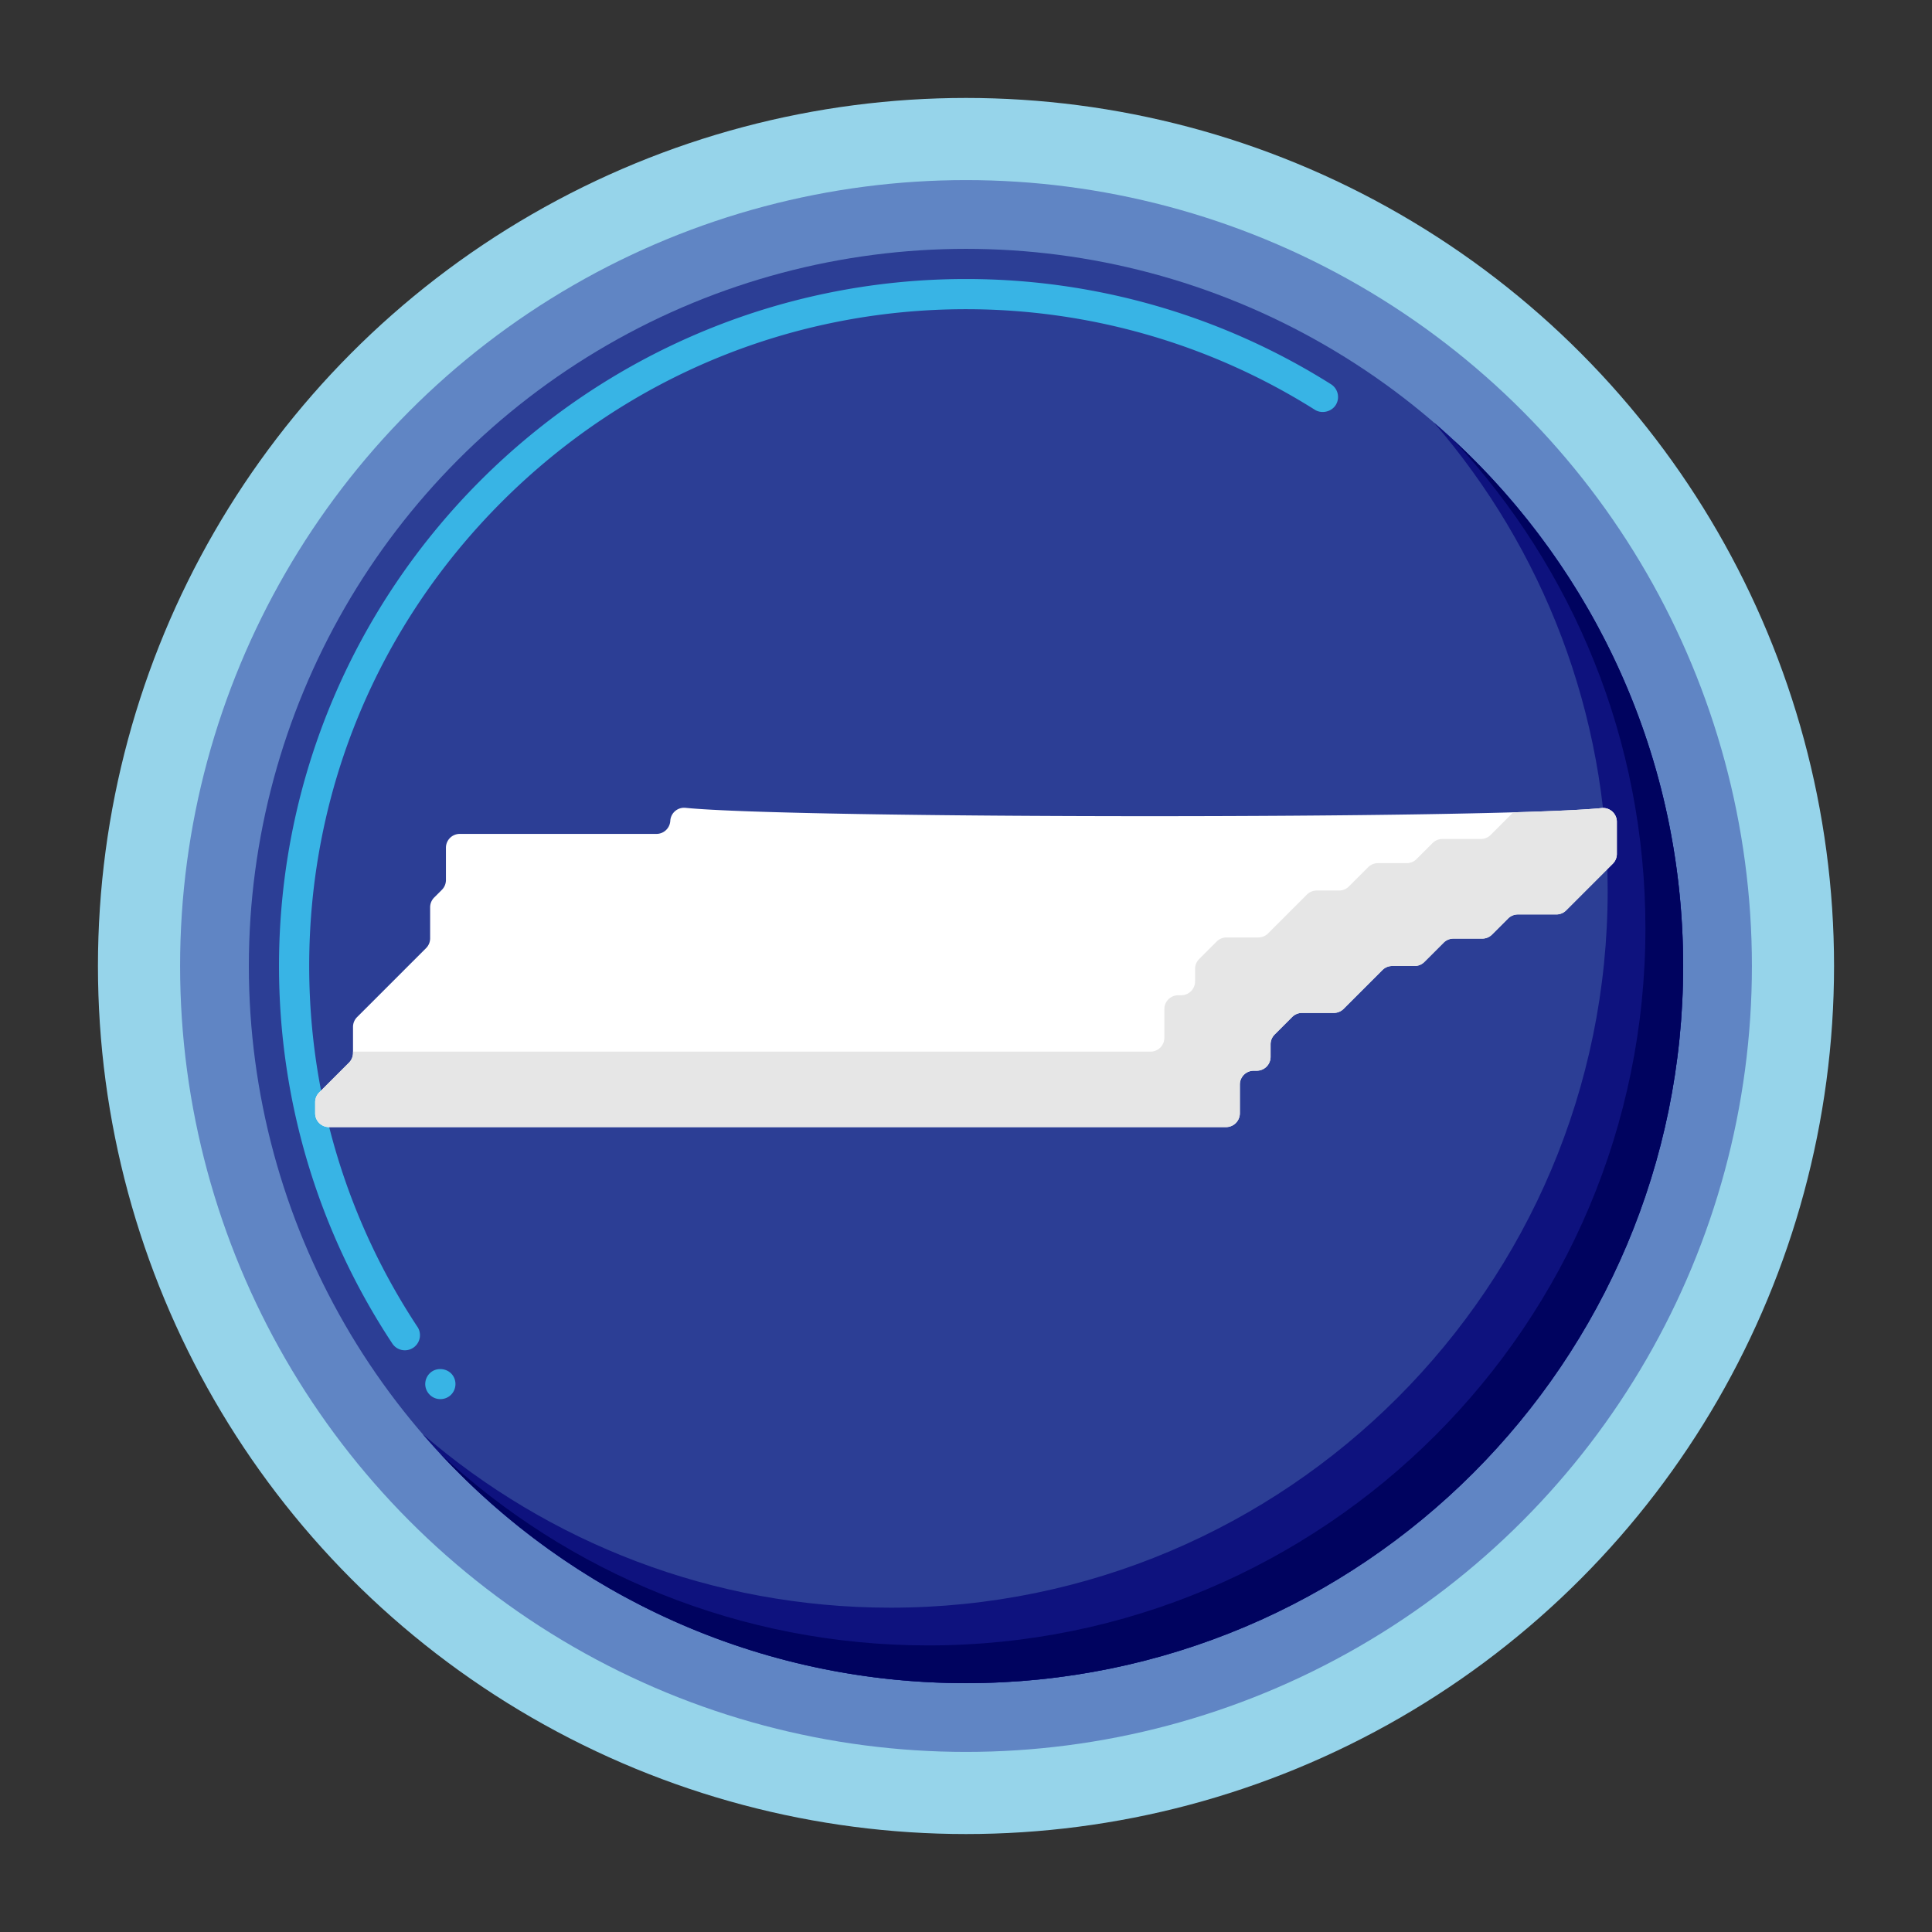 <svg xmlns="http://www.w3.org/2000/svg" version="1.1" xmlns:xlink="http://www.w3.org/1999/xlink" width="512" height="512" x="0" y="0" viewBox="0 0 256 256" style="enable-background:new 0 0 512 512" xml:space="preserve" class=""><rect x="0" y="0" width="256" height="256" fill="#333333" stroke="none"/><g><circle cx="128" cy="128" r="115.021" fill="#96d4ea" opacity="1" data-original="#478cf7" class=""></circle><circle cx="128" cy="128" r="104.137" fill="#6085c4" opacity="1" data-original="#2266d3" class=""></circle><circle cx="128" cy="128" r="95.026" fill="#2c3e95" opacity="1" data-original="#e63950" class=""></circle><path fill="#38b4e5" d="M58.35 185.39c-.61 0-1.18-.27-1.56-.75l-.01-.01c-.33-.42-.48-.94-.42-1.46.06-.53.33-1.01.74-1.34.84-.67 2.15-.521 2.82.319.68.86.54 2.12-.32 2.811-.36.28-.79.43-1.25.43zm-4.7-6.47c-.67 0-1.3-.33-1.67-.9-9.82-14.87-15.01-32.16-15.01-50.02.01-50.19 40.84-91.021 91.03-91.03 17.16 0 33.88 4.82 48.36 13.94.94.59 1.22 1.83.63 2.76-.57.899-1.85 1.2-2.76.63-13.84-8.72-29.83-13.33-46.23-13.33-23.2 0-45.05 9.07-61.51 25.521C50.04 82.95 40.97 104.79 40.97 128c0 17.06 4.96 33.6 14.34 47.81.01 0 .01 0 .01.01a2.002 2.002 0 0 1-1.67 3.1z" opacity="1" data-original="#e8566f" class=""></path><path fill="#0e127e" d="M190.008 55.992c14.345 16.643 23.018 38.313 23.018 62.008 0 52.481-42.545 95.026-95.026 95.026-23.696 0-45.365-8.673-62.008-23.018 17.426 20.218 43.222 33.018 72.008 33.018 52.481 0 95.026-42.545 95.026-95.026 0-28.786-12.8-54.582-33.018-72.008z" opacity="1" data-original="#d10028" class=""></path><path fill="#00035f" d="M192.647 58.353c15.749 16.959 25.379 39.678 25.379 64.647 0 52.481-42.545 95.026-95.026 95.026-24.969 0-47.688-9.63-64.647-25.379 17.353 18.687 42.135 30.379 69.647 30.379 52.481 0 95.026-42.545 95.026-95.026 0-27.513-11.692-52.294-30.379-69.647z" opacity="1" data-original="#b7022d" class=""></path><path fill="#ffffff" d="M90.835 107.042c14.438 1.452 106.616 1.487 121.404.03 1.076-.106 2 .745 2 1.826v4.254c0 .486-.193.953-.537 1.297l-6.184 6.184c-.344.344-.81.537-1.297.537h-5.098c-.486 0-.953.193-1.297.537l-2.128 2.128c-.344.344-.81.537-1.297.537h-3.817c-.486 0-.953.193-1.297.537l-2.555 2.555c-.344.344-.81.537-1.297.537h-2.964c-.486 0-.953.193-1.297.537l-5.143 5.143c-.344.344-.81.537-1.297.537h-4.218c-.486 0-.953.193-1.297.537l-2.328 2.328c-.344.344-.537.81-.537 1.297v1.663a1.834 1.834 0 0 1-1.834 1.834h-.402a1.834 1.834 0 0 0-1.834 1.834v3.804a1.834 1.834 0 0 1-1.834 1.834H43.594a1.834 1.834 0 0 1-1.834-1.834v-1.463c0-.486.193-.953.537-1.297l3.942-3.942c.344-.344.537-.81.537-1.297v-3.444c0-.486.193-.953.537-1.297l9.146-9.146c.344-.344.537-.81.537-1.297v-4.111c0-.486.193-.953.537-1.297l1.02-1.02c.344-.344.537-.81.537-1.297v-4.278c0-1.013.821-1.834 1.834-1.834h26.063c.973 0 1.777-.76 1.831-1.732a1.832 1.832 0 0 1 2.017-1.721z" opacity="1" data-original="#ffffff" class=""></path><path fill="#e6e6e6" d="M212.239 107.072c-2.271.224-6.367.413-11.726.566l-2.994 2.994c-.344.344-.81.537-1.297.537h-5.098c-.486 0-.953.193-1.297.537l-2.128 2.128c-.344.344-.81.537-1.297.537h-3.818c-.486 0-.953.193-1.297.537l-2.555 2.555c-.344.344-.81.537-1.297.537h-2.964c-.486 0-.953.193-1.297.537l-5.143 5.143c-.344.344-.81.537-1.297.537h-4.218c-.486 0-.953.193-1.297.537l-2.328 2.328a1.835 1.835 0 0 0-.537 1.297v1.663a1.833 1.833 0 0 1-1.834 1.833h-.402a1.834 1.834 0 0 0-1.834 1.834v3.804a1.833 1.833 0 0 1-1.834 1.833H46.777v.168c0 .486-.193.953-.537 1.296l-3.942 3.942a1.835 1.835 0 0 0-.537 1.297v1.462c0 1.013.821 1.833 1.834 1.833h118.861a1.834 1.834 0 0 0 1.834-1.833v-3.804c0-1.013.821-1.834 1.834-1.834h.402a1.834 1.834 0 0 0 1.834-1.833v-1.663c0-.486.193-.953.537-1.297l2.328-2.328c.344-.344.81-.537 1.297-.537h4.218c.486 0 .953-.193 1.297-.537l5.143-5.143c.344-.344.81-.537 1.297-.537h2.964c.486 0 .953-.193 1.297-.537l2.555-2.555c.344-.344.81-.537 1.297-.537h3.818c.486 0 .953-.193 1.297-.537l2.128-2.128c.344-.344.81-.537 1.297-.537h5.098c.486 0 .953-.193 1.297-.537l6.184-6.184c.344-.344.537-.81.537-1.296v-4.254a1.835 1.835 0 0 0-2.007-1.824z" opacity="1" data-original="#d1d3d4" class=""></path></g></svg>